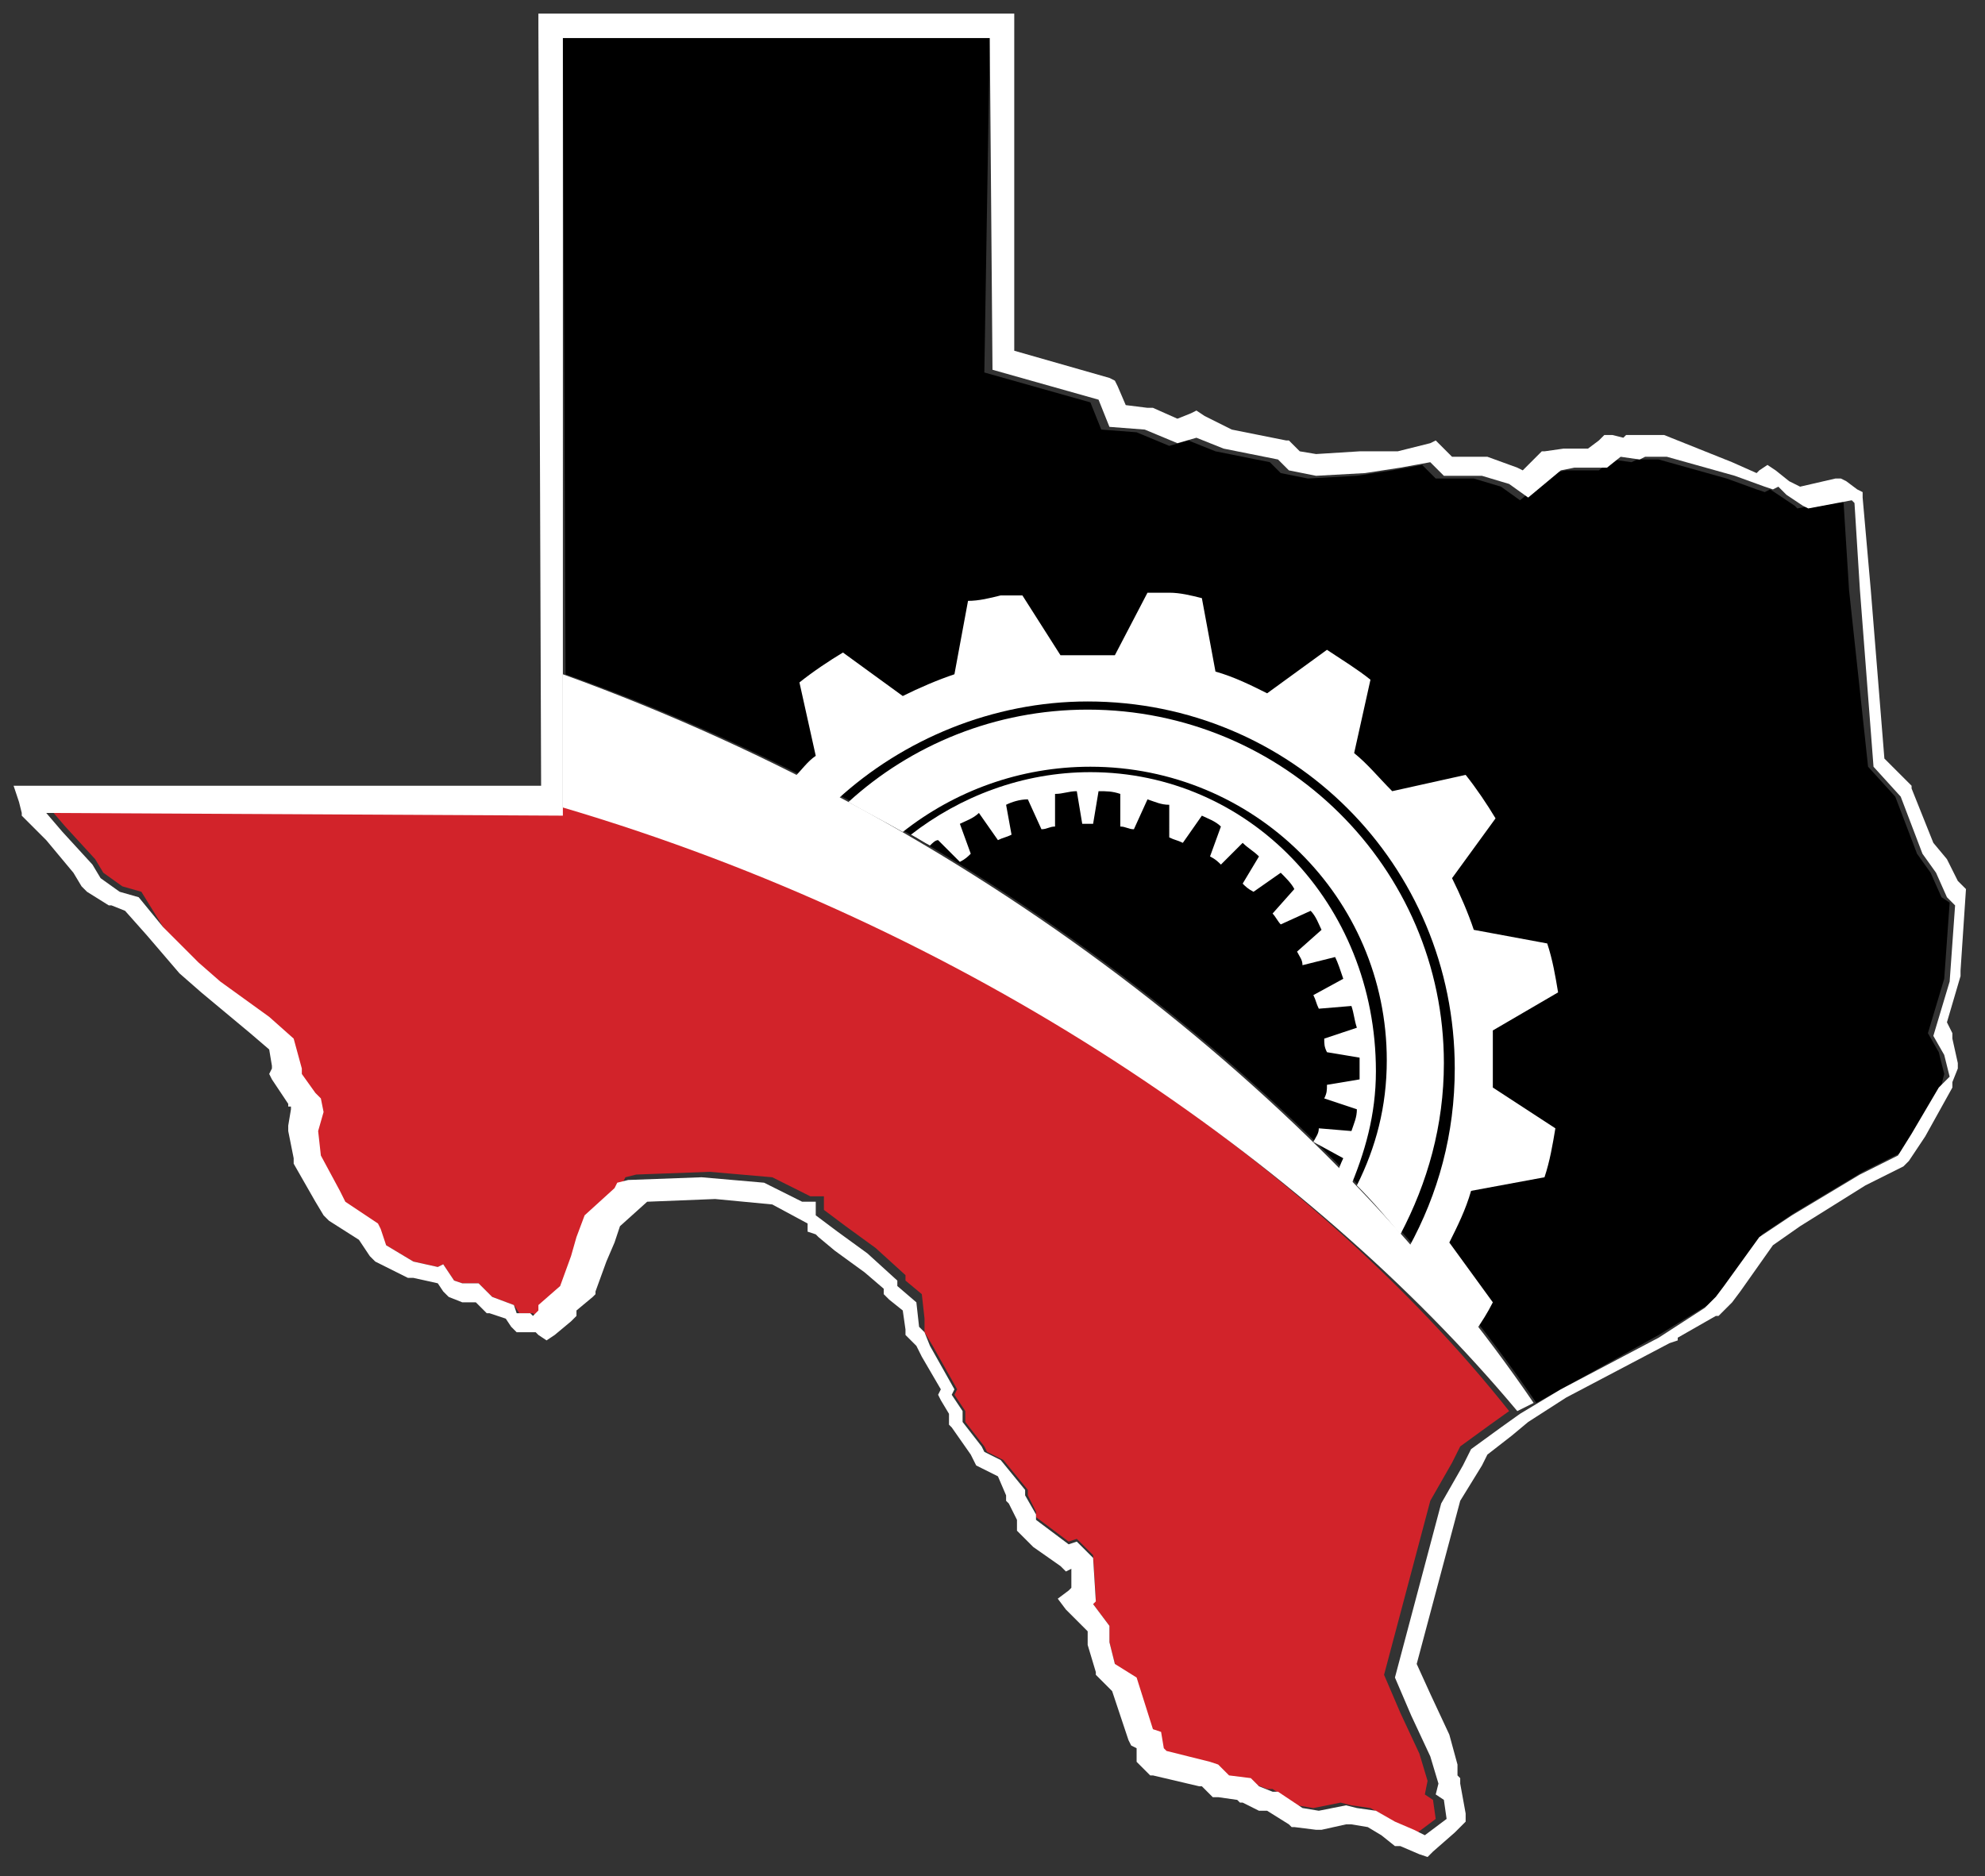 <?xml version="1.0" encoding="UTF-8"?> <!-- Generator: Adobe Illustrator 24.2.0, SVG Export Plug-In . SVG Version: 6.00 Build 0) --> <svg xmlns="http://www.w3.org/2000/svg" xmlns:xlink="http://www.w3.org/1999/xlink" version="1.1" id="Layer_1" x="0px" y="0px" viewBox="0 0 73 69" style="enable-background:new 0 0 73 69;" xml:space="preserve"><rect x="0" y="0" width="73" height="69" fill="#333333" stroke="none"/> <style type="text/css"> .st0{fill:#D2232A;} .st1{fill:#FFFFFF;} </style> <g> <path class="st0" d="M20.8,29.7L20.8,29.7l-19,0l0.6,0.7l1.1,1.2l0.3,0.5l0.7,0.5l0.7,0.2L6,34.1l1.2,1.4l0.8,0.7l1.8,1.3l0.9,0.8 l0.3,1.1l0,0.2l0.5,0.7l0.2,0.2l0.1,0.5l-0.2,0.7l0.1,0.9l0.7,1.3l0.2,0.4l1.2,0.8l0.1,0.2l0.3,0.5l1,0.6l0.9,0.2l0.2-0.1l0.4,0.6 l0.3,0.1l0.6,0l0.5,0.5l0.8,0.3l0.2,0.3l0.5,0l0.1,0.1l0.2-0.2l0-0.2l0.8-0.8l0.4-1.1l0.4-0.8l0.3-0.8l1.1-1l0.1-0.2l0.4-0.1 l2.7-0.1l2.3,0.2l1.4,0.7h0.5v0.5l0.8,0.6l1.1,0.8l1.1,1l0,0.2l0.6,0.5l0.1,0.9L34,49l0.3,0.5l0.9,1.6l-0.1,0.2l0.4,0.6l0,0.4 l0.7,0.9l0.1,0.2l0.6,0.3l0.9,1.1l0,0.2l0.3,0.6l0,0.2l0.4,0.3l0.8,0.6l0.3-0.1l0.6,0.6l0.1,1.6L40.2,59l0.6,0.8v0.6l0.2,0.8 l0.6,0.5l0.6,1.9l0.3,0.1l0.1,0.6l0.1,0.1l1.6,0.4l0.3,0.1l0.4,0.4l0.8,0.1l0.3,0.2l0.5,0.2l0.2,0l0.9,0.6l0.6,0.1l1-0.2l0.4,0.1 l0.7,0.1l0.7,0.4l0.5,0.4l0.4,0.2l0.8-0.6l-0.1-0.7l-0.3-0.2l0.1-0.5l-0.3-1l-0.7-1.5l-0.6-1.4l1.7-6.4l0.8-1.4l0.3-0.6l1.1-0.8 l0.7-0.5h0C48.2,42.7,35.7,34.1,20.8,29.7z"></path> <path d="M61,49.1L61,49.1l1.8-1.1l0.4-0.4l0.3-0.4l1.3-1.8l1.2-0.8l2.5-1.5l1.4-0.7l0.5-0.8l1-1.7l0.1-0.4l-0.2-0.8l-0.4-0.7l0.6-2 l0.2-2.8L71.4,33l-0.4-0.9l-0.5-0.7l-0.8-2.1l-1-1.1L68,21.7l-0.2-3.2l-0.1-0.1l-1.6,0.3L66,18.6l-0.6-0.4L65.1,18l-0.2,0.1 l-0.3-0.1l-1.1-0.4l-2.5-0.7h-0.8l-0.2,0.1l-0.7-0.1l-0.5,0.4l-1.2,0l-0.5,0.1l-1.2,1l-0.7-0.5l-1-0.3l-1.4,0l-0.5-0.5l-1.1,0.2 l-1.3,0.2l-1.8,0.1l-1-0.2l-0.4-0.4l-2-0.4l-1-0.4l-0.7,0.2l-1.2-0.5l-1.3-0.1l-0.4-1l-3.9-1.1L36.4,1.4H20.7l0.1,23.4 c15.7,5.6,28.4,16.1,35.7,26.8l0.9-0.5L61,49.1z"></path> <path class="st1" d="M56.4,51.6c-7.3-10.7-19.9-21.1-35.7-26.8v4.9c14.9,4.4,27.4,13,35.1,22.2L56.4,51.6z"></path> <path class="st1" d="M54.9,38.9c0-0.3,0-0.7,0-1l2.4-1.4c-0.1-0.6-0.2-1.2-0.4-1.8l-2.7-0.5c-0.2-0.6-0.5-1.3-0.8-1.9l1.6-2.2 c-0.3-0.5-0.7-1.1-1.1-1.6l-2.7,0.6c-0.5-0.5-0.9-1-1.4-1.4l0.6-2.7c-0.5-0.4-1-0.7-1.6-1.1l-2.2,1.6c-0.6-0.3-1.2-0.6-1.9-0.8 l-0.5-2.7c-0.4-0.1-0.8-0.2-1.2-0.2h-0.8L41,24.1c-0.3,0-0.7,0-1,0c-0.3,0-0.7,0-1,0l-1.4-2.2h-0.8c-0.4,0.1-0.8,0.2-1.2,0.2 l-0.5,2.7c-0.6,0.2-1.3,0.5-1.9,0.8L31,24c-0.5,0.3-1.1,0.7-1.6,1.1l0.6,2.7c-0.3,0.2-0.5,0.5-0.8,0.8c0.5,0.3,1.1,0.5,1.6,0.8 c2.4-2.2,5.7-3.6,9.2-3.6c7.5,0,13.5,6,13.5,13.5c0,2.4-0.6,4.6-1.7,6.6c0.9,1,1.7,2,2.5,3c0.2-0.3,0.4-0.6,0.6-1l-1.6-2.2 c0.3-0.6,0.6-1.2,0.8-1.9l2.7-0.5c0.2-0.6,0.3-1.2,0.4-1.8L54.9,40C54.9,39.6,54.9,39.3,54.9,38.9z"></path> <path class="st1" d="M40.1,28.2c6,0,10.9,4.8,10.9,10.8c0,1.7-0.4,3.2-1.1,4.6c0.6,0.6,1.1,1.2,1.6,1.8c1-1.9,1.6-4,1.6-6.3 c0-7.2-5.9-13-13.1-13c-3.4,0-6.5,1.3-8.8,3.4c0.7,0.4,1.3,0.7,2,1.1C35.1,29.1,37.5,28.2,40.1,28.2z"></path> <path class="st1" d="M40.1,28.4c-2.5,0-4.8,0.9-6.6,2.3c0.2,0.1,0.5,0.3,0.7,0.4c0.1-0.1,0.2-0.2,0.3-0.2l0.8,0.8 c0.2-0.1,0.3-0.2,0.4-0.3l-0.4-1.1c0.2-0.1,0.5-0.2,0.7-0.4l0.7,1c0.2-0.1,0.3-0.1,0.5-0.2L37,29.6c0.2-0.1,0.5-0.2,0.8-0.2 l0.5,1.1c0.2,0,0.3-0.1,0.5-0.1l0-1.2c0.3,0,0.5-0.1,0.8-0.1l0.2,1.2c0.1,0,0.2,0,0.2,0c0.1,0,0.2,0,0.2,0l0.2-1.2 c0.3,0,0.5,0,0.8,0.1l0,1.2c0.2,0,0.3,0.1,0.5,0.1l0.5-1.1c0.3,0.1,0.5,0.2,0.8,0.2L43,30.8c0.2,0.1,0.3,0.1,0.5,0.2l0.7-1 c0.2,0.1,0.5,0.2,0.7,0.4l-0.4,1.1c0.2,0.1,0.3,0.2,0.4,0.3l0.8-0.8c0.2,0.2,0.4,0.3,0.6,0.5l-0.6,1c0.1,0.1,0.2,0.2,0.4,0.3l1-0.7 c0.2,0.2,0.4,0.4,0.5,0.6l-0.8,0.9c0.1,0.1,0.2,0.3,0.3,0.4l1.1-0.5c0.2,0.2,0.3,0.5,0.4,0.7l-0.9,0.8c0.1,0.2,0.2,0.3,0.2,0.5 l1.2-0.3c0.1,0.2,0.2,0.5,0.3,0.8l-1.1,0.6c0.1,0.2,0.1,0.3,0.2,0.5l1.2-0.1c0.1,0.3,0.1,0.5,0.2,0.8l-1.2,0.4c0,0.2,0,0.3,0.1,0.5 l1.2,0.2c0,0.1,0,0.3,0,0.4c0,0.1,0,0.3,0,0.4l-1.2,0.2c0,0.2,0,0.3-0.1,0.5l1.2,0.4c0,0.3-0.1,0.5-0.2,0.8l-1.2-0.1 c0,0.2-0.1,0.3-0.2,0.5l1.1,0.6c-0.1,0.2-0.2,0.5-0.3,0.7c0.2,0.2,0.3,0.3,0.5,0.5c0.6-1.4,1-2.8,1-4.4 C50.6,33.2,45.9,28.4,40.1,28.4z"></path> <path class="st1" d="M72.3,32.7L72,32.4l-0.4-0.8l0,0l0,0l-0.5-0.6l-0.8-2l0-0.1l-0.1-0.1l-0.9-0.9l-0.5-6.2l-0.3-3.4l0-0.2 l-0.2-0.1l-0.4-0.3l-0.2-0.1l-0.2,0l-1.3,0.3l-0.4-0.2l-0.5-0.4l-0.3-0.2l-0.3,0.2l-0.1,0.1l-0.9-0.4l0,0l0,0L61.2,16l-0.1,0h-0.1 h-1h-0.2l-0.1,0.1L59.3,16L59,16l-0.2,0.2l-0.4,0.3l-0.9,0l0,0l0,0l-0.7,0.1l-0.1,0l-0.1,0.1L56,17.3l-0.2-0.1l0,0l0,0l-1.1-0.4 l-0.1,0l-0.1,0l-1.1,0l-0.4-0.4l-0.2-0.2l-0.2,0.1l-1.2,0.3L50,16.6l-1.6,0.1l-0.6-0.1l-0.3-0.3l-0.1-0.1l-0.1,0l-2-0.4l-1-0.5 L44,15.1l-0.2,0.1l-0.5,0.2L42.4,15l-0.1,0l-0.1,0l-0.8-0.1l-0.3-0.7l-0.1-0.2l-0.2-0.1l-3.5-1L37.3,1l0-0.5h-0.5H20.3h-0.5l0,0.5 l0.1,27.9l-18.7,0l-0.7,0l0.2,0.6l0.1,0.4l0,0.1l0.1,0.1l0.8,0.8l1,1.2L3,32.6l0.1,0.1l0.1,0.1L4,33.3l0,0l0.1,0l0.5,0.2l0.8,0.9 l1.2,1.4l0,0l0,0l0.8,0.7L9.2,38l0.7,0.6l0.1,0.6l0,0.1l-0.1,0.2l0.1,0.2l0.6,0.9l0,0.1l0.1,0l0,0l0,0.1l-0.1,0.6l0,0.1l0,0.1 l0.2,1l0,0.1l0,0.1l0.8,1.4l0.3,0.5l0.1,0.1l0.1,0.1l1.1,0.7l0.4,0.6l0.1,0.1l0.1,0.1L15,47l0.1,0l0.1,0l0.9,0.2l0.2,0.3l0.1,0.1 l0.1,0.1l0.5,0.2l0.1,0l0.1,0l0.3,0l0.3,0.3l0.1,0.1l0.1,0l0.6,0.2l0.2,0.3l0.2,0.2l0.3,0l0.4,0l0.1,0.1l0.3,0.2l0.3-0.2l0.6-0.5 l0.2-0.2l0-0.2l0.6-0.5l0.1-0.1l0-0.1l0.4-1.1l0.3-0.7l0.2-0.6l1-0.9l2.5-0.1l2.1,0.2l1.3,0.7v0.3l0.3,0.1l0.1,0.1l0.6,0.5l1.1,0.8 l0.7,0.6l0,0.2l0.2,0.2l0.5,0.4l0.1,0.7l0,0.2l0.1,0.1l0.3,0.3l0.2,0.4l0.7,1.2l0,0l-0.1,0.2l0.1,0.2l0.3,0.5l0,0.2l0,0.2l0.1,0.1 l0.7,1l0.1,0.2l0.1,0.2l0.2,0.1l0.6,0.3L37,55l0,0.2l0.1,0.1l0.3,0.6l0,0.2l0,0.2l0.1,0.1l0.5,0.5l1,0.7l0.2,0.2l0.2-0.1l0,0.7 l-0.1,0.1l-0.4,0.3l0.3,0.4L40,60v0.3v0.1l0,0.1l0.3,1l0,0.1l0.1,0.1l0.5,0.5l0.6,1.8l0.1,0.2l0.2,0.1l0,0l0,0.3l0,0.2l0.1,0.1 l0.3,0.3l0.1,0.1l0.1,0l1.7,0.4l0.1,0l0.3,0.3l0.1,0.1l0.2,0l0.7,0.1l0.1,0.1l0,0l0.1,0l0.6,0.3l0.1,0l0.1,0l0.1,0l0.8,0.5l0.1,0.1 l0.1,0l0.8,0.1l0.1,0l0.1,0l0.9-0.2l0.2,0l0.6,0.1l0.5,0.3l0.5,0.4l0.1,0l0.1,0l0.7,0.3l0.3,0.1l0.2-0.2l0.8-0.7l0.2-0.2l0.2-0.2 l0-0.3l-0.2-1.1l0-0.2l-0.1-0.1l0,0l0-0.2l0-0.1l0-0.1l-0.3-1.1l0,0l0,0l-0.7-1.5l-0.5-1.1l1.6-6l0.8-1.3l0.2-0.4l0.9-0.7l0.6-0.5 l1.4-0.9l3.8-2l0.3-0.1v-0.1l1.4-0.8l0.1,0l0,0l0.5-0.5l0,0l0,0l0.3-0.4l1.2-1.7l1-0.7l2.4-1.5l1.4-0.7l0.1-0.1l0.1-0.1l0.6-0.9 l1-1.8l0-0.1l0-0.1l0.2-0.5l0-0.1l0-0.1l-0.2-0.9l0-0.1l0-0.1l-0.2-0.4l0.5-1.7l0-0.1l0-0.1l0.2-3l0-0.2L72.3,32.7z M61,49.2 l-3.6,1.9L55.9,52l-0.7,0.5l-1.1,0.8l-0.3,0.6L53,55.3l-1.7,6.4l0.6,1.4l0.7,1.5l0.3,1L52.8,66l0.3,0.2l0.1,0.7l-0.8,0.6l-0.4-0.2 l-0.7-0.3l-0.7-0.4l-0.7-0.1l-0.4-0.1l-1,0.2l-0.6-0.1l-0.9-0.6l-0.2,0l-0.5-0.2L46,65.4l-0.8-0.1l-0.4-0.4l-0.3-0.1l-1.6-0.4 l-0.1-0.1l-0.1-0.6l-0.3-0.1l-0.6-1.9L41,61.2l-0.2-0.8v-0.6L40.2,59l0.1-0.1l-0.1-1.6l-0.6-0.6l-0.3,0.1l-0.8-0.6l-0.4-0.3l0-0.2 L37.7,55l0-0.2l-0.9-1.1l-0.6-0.3l-0.1-0.2l-0.7-0.9l0-0.4l-0.4-0.6l0.1-0.2l-0.9-1.6L34,49l-0.2-0.2l-0.1-0.9L33,47.3l0-0.2 l-1.1-1l-1.1-0.8l-0.8-0.6v-0.5h-0.5l-1.4-0.7l-2.3-0.2l-2.7,0.1l-0.4,0.1l-0.1,0.2l-1.1,1l-0.3,0.8L21,46.2l-0.4,1.1L19.8,48 l0,0.2l-0.2,0.2l-0.1-0.1l-0.5,0L18.9,48l-0.8-0.3l-0.5-0.5l-0.6,0l-0.3-0.1l-0.4-0.6l-0.2,0.1l-0.9-0.2l-1-0.6L14,45.2L13.9,45 l-1.2-0.8l-0.2-0.4l-0.7-1.3l-0.1-0.9l0.2-0.7l-0.1-0.5l-0.2-0.2l-0.5-0.7l0-0.2l-0.3-1.1l-0.9-0.8l-1.8-1.3l-0.8-0.7L6,34.1 l-0.9-1.1l-0.7-0.2l-0.7-0.5l-0.3-0.5l-1.1-1.2l-0.6-0.7l19,0.1L20.7,1.4h15.7l0.1,12.2l3.9,1.1l0.4,1l1.3,0.1l1.2,0.5l0.7-0.2 l1,0.4l2,0.4l0.4,0.4l1,0.2l1.8-0.1l1.3-0.2l1.1-0.2l0.5,0.5l1.4,0l1,0.3l0.7,0.5l1.2-1l0.5-0.1l1.2,0l0.5-0.4l0.7,0.1l0.2-0.1h0.8 l2.5,0.7l1.1,0.4l0.3,0.1l0.2-0.1l0.3,0.3l0.6,0.4l0.2,0.1l1.6-0.3l0.1,0.1l0.2,3.2l0.5,6.5l1,1.1l0.8,2.1l0.5,0.7l0.4,0.9l0.3,0.3 l-0.2,2.8l-0.6,2l0.4,0.7l0.2,0.8L71.3,40l-1,1.7l-0.5,0.8l-1.4,0.7l-2.5,1.5l-1.2,0.8l-1.3,1.8l-0.3,0.4l-0.4,0.4L61,49.2L61,49.2 z M21.9,45.5l-0.4,0.8L21.9,45.5l0.3-0.7L21.9,45.5z M34.1,49.6l-0.3-0.5L34.1,49.6l0.8,1.4L34.1,49.6z M70,42.8l-1.5,0.8L70,42.8 l0.6-0.9L70,42.8z"></path> </g> </svg> 